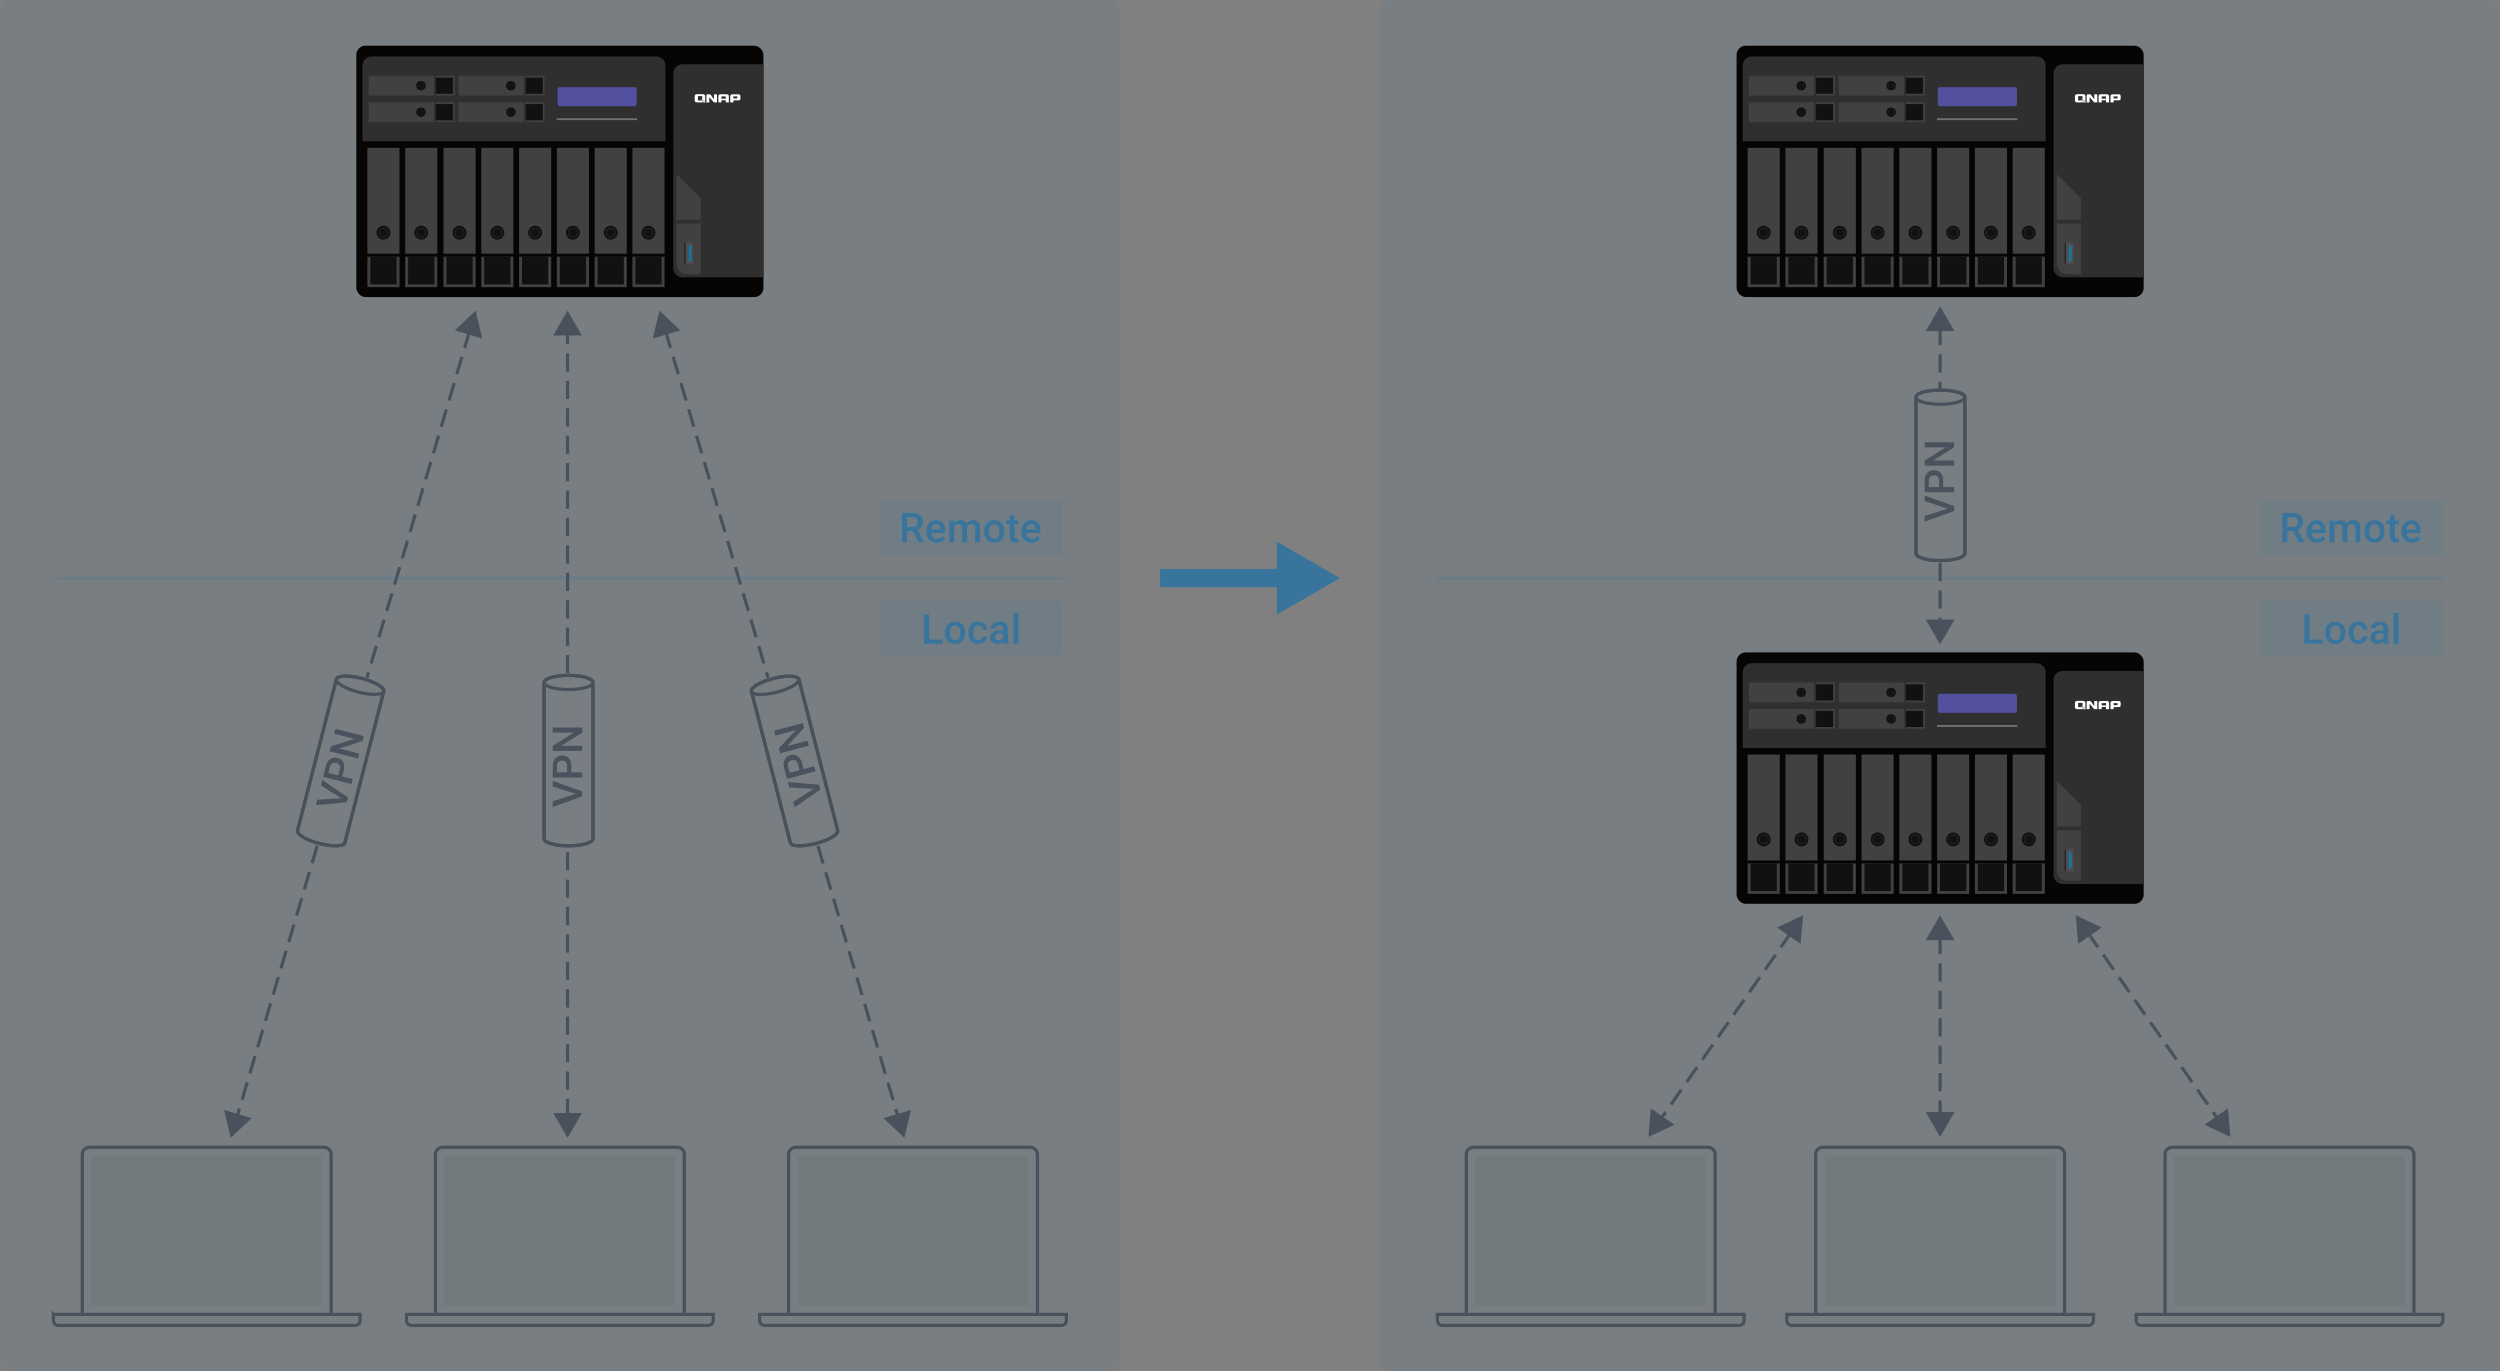 <?xml version="1.0" encoding="UTF-8"?>
<svg id="uuid-52c577e5-375f-437f-afcd-64e317abd941" data-name="圖層 1" xmlns="http://www.w3.org/2000/svg" viewBox="0 0 1094 600">
  <rect x="0" y="0" width="1094" height="600" fill="#808080" stroke="none"/>
  <rect x="549" y="55" width="600" height="490" rx="4" ry="4" transform="translate(1149 -549) rotate(90)" style="fill: #39749d; opacity: .1; stroke-width: 0px;"/>
  <g>
    <rect x="989" y="263" width="80" height="24" style="fill: #39749d; opacity: .1; stroke-width: 0px;"/>
    <g>
      <path d="M1010.62,279.89h5.81v1.78h-8.03v-12.8h2.22v11.02Z" style="fill: #39749d; stroke-width: 0px;"/>
      <path d="M1017.52,276.82c0-.93.18-1.77.55-2.52.37-.75.89-1.32,1.56-1.72.67-.4,1.44-.6,2.3-.6,1.28,0,2.32.41,3.12,1.24s1.23,1.92,1.3,3.29v.5c0,.94-.17,1.78-.53,2.51s-.88,1.31-1.55,1.71-1.45.61-2.32.61c-1.34,0-2.42-.45-3.22-1.34s-1.21-2.08-1.21-3.57v-.11ZM1019.66,277c0,.98.2,1.74.61,2.3.4.55.97.83,1.69.83s1.28-.28,1.68-.84.6-1.39.6-2.47c0-.96-.21-1.72-.62-2.29s-.97-.84-1.68-.84-1.25.28-1.66.83c-.41.55-.62,1.38-.62,2.48Z" style="fill: #39749d; stroke-width: 0px;"/>
      <path d="M1032.08,280.13c.53,0,.98-.16,1.33-.47s.54-.69.56-1.15h2.01c-.02.59-.21,1.14-.55,1.66-.35.51-.81.92-1.41,1.22s-1.23.45-1.92.45c-1.33,0-2.38-.43-3.16-1.29s-1.17-2.05-1.17-3.57v-.22c0-1.45.39-2.61,1.16-3.48.77-.87,1.83-1.3,3.16-1.3,1.13,0,2.05.33,2.76.99.71.66,1.09,1.53,1.12,2.6h-2.01c-.02-.54-.21-.99-.56-1.34s-.79-.53-1.33-.53c-.69,0-1.22.25-1.6.75-.38.5-.57,1.26-.57,2.28v.34c0,1.03.19,1.8.56,2.31s.91.76,1.61.76Z" style="fill: #39749d; stroke-width: 0px;"/>
      <path d="M1043.28,281.66c-.09-.18-.18-.48-.25-.89-.68.71-1.51,1.06-2.5,1.06s-1.73-.27-2.34-.82-.91-1.22-.91-2.02c0-1.01.38-1.79,1.13-2.33s1.83-.81,3.23-.81h1.31v-.62c0-.49-.14-.89-.41-1.18s-.69-.44-1.26-.44c-.49,0-.88.12-1.2.36-.31.24-.47.55-.47.93h-2.14c0-.52.17-1.01.52-1.46s.82-.81,1.41-1.07,1.26-.39,1.99-.39c1.11,0,2,.28,2.66.84s1,1.35,1.02,2.36v4.29c0,.86.12,1.54.36,2.05v.15h-2.18ZM1040.93,280.12c.42,0,.82-.1,1.19-.31s.65-.48.84-.83v-1.79h-1.15c-.79,0-1.39.14-1.78.41s-.6.67-.6,1.17c0,.41.14.74.41.98s.64.36,1.09.36Z" style="fill: #39749d; stroke-width: 0px;"/>
      <path d="M1049.6,281.66h-2.14v-13.5h2.14v13.5Z" style="fill: #39749d; stroke-width: 0px;"/>
    </g>
  </g>
  <g>
    <rect x="989" y="219" width="80" height="24" style="fill: #39749d; opacity: .1; stroke-width: 0px;"/>
    <g>
      <path d="M1003.41,232.39h-2.48v4.92h-2.22v-12.8h4.5c1.48,0,2.62.33,3.42.99.8.66,1.2,1.62,1.2,2.88,0,.86-.21,1.57-.62,2.15-.41.58-.99,1.02-1.73,1.33l2.87,5.33v.11h-2.38l-2.57-4.92ZM1000.93,230.6h2.29c.75,0,1.34-.19,1.76-.57.42-.38.63-.9.63-1.55s-.2-1.22-.58-1.59-.97-.57-1.74-.58h-2.35v4.29Z" style="fill: #39749d; stroke-width: 0px;"/>
      <path d="M1013.92,237.49c-1.35,0-2.45-.43-3.29-1.28-.84-.85-1.26-1.99-1.26-3.41v-.26c0-.95.18-1.8.55-2.54.37-.75.88-1.33,1.54-1.75s1.4-.62,2.21-.62c1.29,0,2.29.41,3,1.24s1.06,2,1.06,3.51v.86h-6.21c.06.79.33,1.41.79,1.86s1.04.69,1.74.69c.98,0,1.78-.4,2.39-1.19l1.15,1.1c-.38.57-.89,1.01-1.53,1.32-.64.31-1.35.47-2.14.47ZM1013.67,229.34c-.59,0-1.06.21-1.42.62s-.59.98-.69,1.71h4.07v-.16c-.05-.71-.24-1.25-.57-1.62s-.8-.55-1.39-.55Z" style="fill: #39749d; stroke-width: 0px;"/>
      <path d="M1021.4,227.8l.06.99c.67-.78,1.58-1.17,2.74-1.17,1.27,0,2.14.49,2.61,1.46.69-.97,1.66-1.46,2.92-1.46,1.05,0,1.83.29,2.34.87s.78,1.44.79,2.57v6.25h-2.14v-6.19c0-.6-.13-1.05-.4-1.33s-.7-.42-1.31-.42c-.49,0-.88.13-1.19.39s-.52.6-.65,1.02v6.52s-2.13,0-2.13,0v-6.26c-.03-1.12-.6-1.68-1.71-1.68-.86,0-1.46.35-1.82,1.05v6.89h-2.14v-9.51h2.01Z" style="fill: #39749d; stroke-width: 0px;"/>
      <path d="M1034.65,232.47c0-.93.18-1.77.55-2.52.37-.75.89-1.32,1.56-1.72.67-.4,1.44-.6,2.3-.6,1.28,0,2.32.41,3.12,1.24s1.23,1.92,1.3,3.29v.5c0,.94-.17,1.78-.53,2.51s-.88,1.31-1.55,1.71-1.45.61-2.32.61c-1.34,0-2.42-.45-3.22-1.34s-1.21-2.08-1.21-3.57v-.11ZM1036.79,232.65c0,.98.2,1.74.61,2.3.4.55.97.83,1.69.83s1.28-.28,1.68-.84.6-1.39.6-2.47c0-.96-.21-1.72-.62-2.29s-.97-.84-1.68-.84-1.25.28-1.66.83c-.41.55-.62,1.38-.62,2.48Z" style="fill: #39749d; stroke-width: 0px;"/>
      <path d="M1047.98,225.49v2.31h1.68v1.58h-1.68v5.31c0,.36.07.63.21.79s.4.24.77.24c.25,0,.5-.03.75-.09v1.65c-.49.13-.96.2-1.41.2-1.64,0-2.46-.91-2.46-2.72v-5.39h-1.56v-1.58h1.56v-2.31h2.14Z" style="fill: #39749d; stroke-width: 0px;"/>
      <path d="M1055.47,237.49c-1.35,0-2.45-.43-3.29-1.28-.84-.85-1.26-1.99-1.26-3.41v-.26c0-.95.18-1.8.55-2.54.37-.75.88-1.33,1.54-1.75s1.4-.62,2.21-.62c1.29,0,2.29.41,3,1.24s1.06,2,1.06,3.51v.86h-6.21c.06.79.33,1.41.79,1.86s1.04.69,1.74.69c.98,0,1.78-.4,2.39-1.19l1.15,1.1c-.38.57-.89,1.01-1.53,1.32-.64.31-1.35.47-2.14.47ZM1055.22,229.34c-.59,0-1.06.21-1.42.62s-.59.98-.69,1.71h4.07v-.16c-.05-.71-.24-1.25-.57-1.62s-.8-.55-1.39-.55Z" style="fill: #39749d; stroke-width: 0px;"/>
    </g>
  </g>
  <line x1="629" y1="253" x2="1069" y2="253" style="fill: none; opacity: .2; stroke: #39749d; stroke-miterlimit: 10; stroke-width: 1.4px;"/>
  <g>
    <rect x="759.93" y="20" width="178.15" height="110" rx="4.01" ry="4.01" style="fill: #070404; stroke-width: 0px;"/>
    <path d="M902.66,28.12h35.41v93.22h-35.41c-2.23,0-4.03-1.81-4.03-4.03V32.15c0-2.23,1.81-4.03,4.03-4.03Z" style="fill: #2f2f30; stroke-width: 0px;"/>
    <path d="M900.04,76.19v39.16c0,2.56,2.07,4.63,4.63,4.63h5.95v-33.22l-10.58-10.58h0Z" style="fill: #414141; stroke-width: 0px;"/>
    <rect x="899.88" y="96.21" width="10.69" height="1.6" style="fill: #2f2f30; stroke-width: 0px;"/>
    <path d="M766.61,24.72h124.58c2.21,0,4.01,1.79,4.01,4.01v33.08h-132.59V28.73c0-2.21,1.79-4.01,4.01-4.01Z" style="fill: #2f2f30; stroke-width: 0px;"/>
    <g>
      <g>
        <path d="M922.94,44.81h-1.35v-.94h-1.89v.94h-1.35v-2.77c0-.24.09-.42.26-.57.18-.14.42-.21.75-.21h2.57c.32,0,.57.07.75.21.18.14.26.33.26.57v2.77h0ZM921.59,43.21v-1.03h-1.89v1.03h1.89Z" style="fill: #fff; stroke-width: 0px;"/>
        <path d="M927.79,41.45c-.14-.11-.34-.17-.63-.18h0-2.58c-.32,0-.57.07-.75.21s-.26.32-.27.55h0v2.79h1.36v-.92h2.19c.59,0,.89-.24.89-.71v-1.13c0-.28-.07-.47-.22-.59h0ZM926.63,43.1h-1.72v-.92h1.72v.92Z" style="fill: #fff; stroke-width: 0px;"/>
        <path d="M916.65,41.27h-.2v2.06s-.03.04-.07.03c0,0-.03,0-.05-.02-.23-.35-1.11-1.56-1.39-1.94h0s0-.01-.01-.02c0,0,0,0,0,0-.07-.06-.17-.1-.29-.1h-1.09c-.14,0-.24.04-.32.12-.07.08-.11.18-.11.31h0v3.12h1.28s0-1.65-.01-2.13c0-.03.03-.07.13-.07,0,0,.03,0,.05.03h0c.25.39,1.86,2.16,1.86,2.16h1.33v-3.54h-1.09Z" style="fill: #fff; stroke-width: 0px;"/>
      </g>
      <path d="M910.88,43.99s-.04-.03-.06-.04h-1.42v-1.87h1.89v1.58c.57.18.95.4,1.22.62.04-.11.07-.25.07-.4v-1.73c0-.59-.35-.9-1.04-.94h-2.39c-.78,0-1.17.32-1.17.94v1.73c0,.62.39.94,1.17.94h2.27c.12,0,.23-.01.34-.03-.19-.27-.54-.57-.87-.81h0Z" style="fill: #fff; stroke-width: 0px;"/>
      <path d="M910.44,43.55c.42.27,1.2.8,1.45,1.29h.96c-.17-.3-.72-1-2.41-1.29Z" style="fill: #fff; stroke-width: 0px;"/>
    </g>
    <rect x="847.6" y="51.76" width="35.21" height=".8" style="fill: #727172; stroke-width: 0px;"/>
    <rect x="847.98" y="38.12" width="34.66" height="8.34" rx="1" ry="1" style="fill: #5350a0; stroke-width: 0px;"/>
    <g>
      <rect x="798.07" y="64.69" width="14.05" height="46.34" style="fill: #414141; stroke-width: 0px;"/>
      <rect x="798.07" y="112.33" width="14.05" height="13.33" style="fill: #414141; stroke-width: 0px;"/>
      <circle cx="805.1" cy="101.82" r="1.92" style="fill: #111; stroke-width: 0px;"/>
      <circle cx="805.1" cy="101.82" r="2.56" style="fill: none; stroke: #111; stroke-miterlimit: 10;"/>
      <rect x="799.35" y="112.33" width="11.5" height="12.12" style="fill: #111; stroke-width: 0px;"/>
    </g>
    <g>
      <rect x="814.61" y="64.69" width="14.05" height="46.34" style="fill: #414141; stroke-width: 0px;"/>
      <rect x="814.61" y="112.33" width="14.05" height="13.33" style="fill: #414141; stroke-width: 0px;"/>
      <circle cx="821.64" cy="101.82" r="1.92" style="fill: #111; stroke-width: 0px;"/>
      <circle cx="821.64" cy="101.82" r="2.56" style="fill: none; stroke: #111; stroke-miterlimit: 10;"/>
      <rect x="815.89" y="112.33" width="11.5" height="12.12" style="fill: #111; stroke-width: 0px;"/>
    </g>
    <g>
      <rect x="764.77" y="64.69" width="14.05" height="46.34" style="fill: #414141; stroke-width: 0px;"/>
      <rect x="764.77" y="112.33" width="14.05" height="13.33" style="fill: #414141; stroke-width: 0px;"/>
      <circle cx="771.79" cy="101.82" r="1.92" style="fill: #111; stroke-width: 0px;"/>
      <circle cx="771.79" cy="101.82" r="2.56" style="fill: none; stroke: #111; stroke-miterlimit: 10;"/>
      <rect x="766.05" y="112.33" width="11.5" height="12.12" style="fill: #111; stroke-width: 0px;"/>
    </g>
    <g>
      <rect x="781.31" y="64.69" width="14.05" height="46.34" style="fill: #414141; stroke-width: 0px;"/>
      <rect x="781.31" y="112.33" width="14.05" height="13.33" style="fill: #414141; stroke-width: 0px;"/>
      <circle cx="788.33" cy="101.82" r="1.92" style="fill: #111; stroke-width: 0px;"/>
      <circle cx="788.33" cy="101.82" r="2.56" style="fill: none; stroke: #111; stroke-miterlimit: 10;"/>
      <rect x="782.58" y="112.33" width="11.5" height="12.12" style="fill: #111; stroke-width: 0px;"/>
    </g>
    <g>
      <rect x="831.15" y="64.69" width="14.05" height="46.34" style="fill: #414141; stroke-width: 0px;"/>
      <rect x="831.15" y="112.33" width="14.05" height="13.33" style="fill: #414141; stroke-width: 0px;"/>
      <circle cx="838.17" cy="101.82" r="1.92" style="fill: #111; stroke-width: 0px;"/>
      <circle cx="838.17" cy="101.82" r="2.56" style="fill: none; stroke: #111; stroke-miterlimit: 10;"/>
      <rect x="832.43" y="112.33" width="11.5" height="12.12" style="fill: #111; stroke-width: 0px;"/>
    </g>
    <g>
      <rect x="847.68" y="64.69" width="14.05" height="46.34" style="fill: #414141; stroke-width: 0px;"/>
      <rect x="847.68" y="112.33" width="14.05" height="13.33" style="fill: #414141; stroke-width: 0px;"/>
      <circle cx="854.71" cy="101.82" r="1.92" style="fill: #111; stroke-width: 0px;"/>
      <circle cx="854.71" cy="101.82" r="2.56" style="fill: none; stroke: #111; stroke-miterlimit: 10;"/>
      <rect x="848.96" y="112.33" width="11.5" height="12.12" style="fill: #111; stroke-width: 0px;"/>
    </g>
    <g>
      <rect x="864.22" y="64.69" width="14.05" height="46.34" style="fill: #414141; stroke-width: 0px;"/>
      <rect x="864.22" y="112.33" width="14.05" height="13.33" style="fill: #414141; stroke-width: 0px;"/>
      <circle cx="871.24" cy="101.82" r="1.92" style="fill: #111; stroke-width: 0px;"/>
      <circle cx="871.24" cy="101.82" r="2.56" style="fill: none; stroke: #111; stroke-miterlimit: 10;"/>
      <rect x="865.5" y="112.33" width="11.5" height="12.12" style="fill: #111; stroke-width: 0px;"/>
    </g>
    <g>
      <rect x="880.75" y="64.69" width="14.05" height="46.34" style="fill: #414141; stroke-width: 0px;"/>
      <rect x="880.75" y="112.33" width="14.05" height="13.33" style="fill: #414141; stroke-width: 0px;"/>
      <circle cx="887.78" cy="101.82" r="1.92" style="fill: #111; stroke-width: 0px;"/>
      <circle cx="887.78" cy="101.82" r="2.56" style="fill: none; stroke: #111; stroke-miterlimit: 10;"/>
      <rect x="882.03" y="112.33" width="11.5" height="12.12" style="fill: #111; stroke-width: 0px;"/>
    </g>
    <g>
      <rect x="804.65" y="33.16" width="28.59" height="8.67" style="fill: #414141; stroke-width: 0px;"/>
      <rect x="834.05" y="33.16" width="8.23" height="8.67" style="fill: #414141; stroke-width: 0px;"/>
      <circle cx="827.56" cy="37.5" r="1.18" style="fill: #111; stroke-width: 0px;"/>
      <circle cx="827.56" cy="37.5" r="1.58" style="fill: none; stroke: #111; stroke-miterlimit: 10;"/>
      <rect x="834.05" y="33.95" width="7.48" height="7.09" style="fill: #111; stroke-width: 0px;"/>
    </g>
    <g>
      <rect x="804.66" y="44.76" width="28.59" height="8.67" style="fill: #414141; stroke-width: 0px;"/>
      <rect x="834.05" y="44.76" width="8.23" height="8.67" style="fill: #414141; stroke-width: 0px;"/>
      <circle cx="827.56" cy="49.09" r="1.18" style="fill: #111; stroke-width: 0px;"/>
      <circle cx="827.56" cy="49.09" r="1.58" style="fill: none; stroke: #111; stroke-miterlimit: 10;"/>
      <rect x="834.05" y="45.55" width="7.48" height="7.09" style="fill: #111; stroke-width: 0px;"/>
    </g>
    <g>
      <rect x="765.32" y="33.16" width="28.59" height="8.67" style="fill: #414141; stroke-width: 0px;"/>
      <rect x="794.71" y="33.16" width="8.23" height="8.67" style="fill: #414141; stroke-width: 0px;"/>
      <circle cx="788.22" cy="37.5" r="1.18" style="fill: #111; stroke-width: 0px;"/>
      <circle cx="788.22" cy="37.5" r="1.58" style="fill: none; stroke: #111; stroke-miterlimit: 10;"/>
      <rect x="794.71" y="33.95" width="7.48" height="7.09" style="fill: #111; stroke-width: 0px;"/>
    </g>
    <g>
      <rect x="765.32" y="44.76" width="28.59" height="8.67" style="fill: #414141; stroke-width: 0px;"/>
      <rect x="794.71" y="44.76" width="8.23" height="8.67" style="fill: #414141; stroke-width: 0px;"/>
      <circle cx="788.22" cy="49.09" r="1.18" style="fill: #111; stroke-width: 0px;"/>
      <circle cx="788.22" cy="49.09" r="1.58" style="fill: none; stroke: #111; stroke-miterlimit: 10;"/>
      <rect x="794.71" y="45.55" width="7.48" height="7.09" style="fill: #111; stroke-width: 0px;"/>
    </g>
    <g>
      <rect x="903.44" y="106.21" width="3.93" height="9.47" style="fill: #4c4e50; stroke-width: 0px;"/>
      <rect x="903.44" y="106.21" width=".61" height="9.47" style="fill: #1f2123; stroke-width: 0px;"/>
      <rect x="905.4" y="107.55" width="1.09" height="6.79" style="fill: #0f7aaa; stroke-width: 0px;"/>
    </g>
  </g>
  <g>
    <line x1="563.41" y1="253" x2="507.63" y2="253" style="fill: none; stroke: #39749d; stroke-width: 8px;"/>
    <polygon points="558.74 237.04 586.37 253 558.74 268.95 558.74 237.04" style="fill: #39749d; stroke-width: 0px;"/>
  </g>
  <rect x="-55" y="55" width="600" height="490" rx="4" ry="4" transform="translate(545 55) rotate(90)" style="fill: #39749d; opacity: .1; stroke-width: 0px;"/>
  <g>
    <rect x="155.93" y="20" width="178.15" height="110" rx="4.01" ry="4.01" style="fill: #070404; stroke-width: 0px;"/>
    <path d="M298.66,28.12h35.41v93.22h-35.41c-2.23,0-4.03-1.81-4.03-4.03V32.15c0-2.23,1.81-4.03,4.03-4.03Z" style="fill: #2f2f30; stroke-width: 0px;"/>
    <path d="M296.04,76.19v39.16c0,2.56,2.07,4.63,4.63,4.63h5.95v-33.22l-10.58-10.58h0Z" style="fill: #414141; stroke-width: 0px;"/>
    <rect x="295.88" y="96.21" width="10.69" height="1.6" style="fill: #2f2f30; stroke-width: 0px;"/>
    <path d="M162.61,24.72h124.58c2.21,0,4.01,1.79,4.01,4.01v33.08h-132.59V28.73c0-2.21,1.79-4.01,4.01-4.01Z" style="fill: #2f2f30; stroke-width: 0px;"/>
    <g>
      <g>
        <path d="M318.94,44.81h-1.35v-.94h-1.89v.94h-1.35v-2.77c0-.24.09-.42.26-.57.18-.14.42-.21.75-.21h2.57c.32,0,.57.07.75.21.18.14.26.33.26.57v2.77h0ZM317.59,43.21v-1.03h-1.89v1.03h1.89Z" style="fill: #fff; stroke-width: 0px;"/>
        <path d="M323.79,41.45c-.14-.11-.34-.17-.63-.18h0-2.58c-.32,0-.57.07-.75.21s-.26.32-.27.55h0v2.79h1.36v-.92h2.19c.59,0,.89-.24.89-.71v-1.13c0-.28-.07-.47-.22-.59h0ZM322.63,43.1h-1.72v-.92h1.72v.92Z" style="fill: #fff; stroke-width: 0px;"/>
        <path d="M312.65,41.27h-.2v2.06s-.03.04-.07.03c0,0-.03,0-.05-.02-.23-.35-1.11-1.56-1.39-1.94h0s0-.01-.01-.02c0,0,0,0,0,0-.07-.06-.17-.1-.29-.1h-1.09c-.14,0-.24.04-.32.12-.07.08-.11.18-.11.31h0v3.12h1.28s0-1.65-.01-2.13c0-.03.03-.07.13-.07,0,0,.03,0,.05.03h0c.25.39,1.86,2.16,1.86,2.16h1.33v-3.54h-1.09Z" style="fill: #fff; stroke-width: 0px;"/>
      </g>
      <path d="M306.88,43.99s-.04-.03-.06-.04h-1.42v-1.87h1.89v1.58c.57.18.95.4,1.22.62.04-.11.07-.25.07-.4v-1.73c0-.59-.35-.9-1.04-.94h-2.39c-.78,0-1.17.32-1.17.94v1.73c0,.62.39.94,1.17.94h2.27c.12,0,.23-.01.34-.03-.19-.27-.54-.57-.87-.81h0Z" style="fill: #fff; stroke-width: 0px;"/>
      <path d="M306.44,43.55c.42.27,1.2.8,1.45,1.29h.96c-.17-.3-.72-1-2.41-1.29Z" style="fill: #fff; stroke-width: 0px;"/>
    </g>
    <rect x="243.6" y="51.76" width="35.21" height=".8" style="fill: #727172; stroke-width: 0px;"/>
    <rect x="243.98" y="38.12" width="34.66" height="8.34" rx="1" ry="1" style="fill: #5350a0; stroke-width: 0px;"/>
    <g>
      <rect x="194.07" y="64.69" width="14.05" height="46.34" style="fill: #414141; stroke-width: 0px;"/>
      <rect x="194.07" y="112.33" width="14.05" height="13.33" style="fill: #414141; stroke-width: 0px;"/>
      <circle cx="201.1" cy="101.82" r="1.92" style="fill: #111; stroke-width: 0px;"/>
      <circle cx="201.1" cy="101.82" r="2.56" style="fill: none; stroke: #111; stroke-miterlimit: 10;"/>
      <rect x="195.35" y="112.33" width="11.5" height="12.12" style="fill: #111; stroke-width: 0px;"/>
    </g>
    <g>
      <rect x="210.61" y="64.69" width="14.05" height="46.34" style="fill: #414141; stroke-width: 0px;"/>
      <rect x="210.61" y="112.33" width="14.05" height="13.33" style="fill: #414141; stroke-width: 0px;"/>
      <circle cx="217.64" cy="101.82" r="1.92" style="fill: #111; stroke-width: 0px;"/>
      <circle cx="217.64" cy="101.82" r="2.56" style="fill: none; stroke: #111; stroke-miterlimit: 10;"/>
      <rect x="211.89" y="112.33" width="11.5" height="12.12" style="fill: #111; stroke-width: 0px;"/>
    </g>
    <g>
      <rect x="160.77" y="64.69" width="14.05" height="46.34" style="fill: #414141; stroke-width: 0px;"/>
      <rect x="160.77" y="112.33" width="14.05" height="13.33" style="fill: #414141; stroke-width: 0px;"/>
      <circle cx="167.79" cy="101.82" r="1.92" style="fill: #111; stroke-width: 0px;"/>
      <circle cx="167.79" cy="101.82" r="2.56" style="fill: none; stroke: #111; stroke-miterlimit: 10;"/>
      <rect x="162.05" y="112.33" width="11.5" height="12.12" style="fill: #111; stroke-width: 0px;"/>
    </g>
    <g>
      <rect x="177.31" y="64.69" width="14.05" height="46.34" style="fill: #414141; stroke-width: 0px;"/>
      <rect x="177.31" y="112.33" width="14.05" height="13.33" style="fill: #414141; stroke-width: 0px;"/>
      <circle cx="184.33" cy="101.82" r="1.92" style="fill: #111; stroke-width: 0px;"/>
      <circle cx="184.33" cy="101.82" r="2.56" style="fill: none; stroke: #111; stroke-miterlimit: 10;"/>
      <rect x="178.58" y="112.33" width="11.5" height="12.12" style="fill: #111; stroke-width: 0px;"/>
    </g>
    <g>
      <rect x="227.15" y="64.69" width="14.05" height="46.34" style="fill: #414141; stroke-width: 0px;"/>
      <rect x="227.15" y="112.33" width="14.05" height="13.33" style="fill: #414141; stroke-width: 0px;"/>
      <circle cx="234.17" cy="101.82" r="1.92" style="fill: #111; stroke-width: 0px;"/>
      <circle cx="234.17" cy="101.82" r="2.56" style="fill: none; stroke: #111; stroke-miterlimit: 10;"/>
      <rect x="228.43" y="112.33" width="11.5" height="12.12" style="fill: #111; stroke-width: 0px;"/>
    </g>
    <g>
      <rect x="243.68" y="64.69" width="14.05" height="46.34" style="fill: #414141; stroke-width: 0px;"/>
      <rect x="243.68" y="112.33" width="14.05" height="13.33" style="fill: #414141; stroke-width: 0px;"/>
      <circle cx="250.71" cy="101.82" r="1.92" style="fill: #111; stroke-width: 0px;"/>
      <circle cx="250.71" cy="101.82" r="2.56" style="fill: none; stroke: #111; stroke-miterlimit: 10;"/>
      <rect x="244.96" y="112.33" width="11.5" height="12.12" style="fill: #111; stroke-width: 0px;"/>
    </g>
    <g>
      <rect x="260.22" y="64.69" width="14.05" height="46.34" style="fill: #414141; stroke-width: 0px;"/>
      <rect x="260.22" y="112.33" width="14.05" height="13.33" style="fill: #414141; stroke-width: 0px;"/>
      <circle cx="267.24" cy="101.82" r="1.92" style="fill: #111; stroke-width: 0px;"/>
      <circle cx="267.24" cy="101.82" r="2.56" style="fill: none; stroke: #111; stroke-miterlimit: 10;"/>
      <rect x="261.5" y="112.33" width="11.5" height="12.12" style="fill: #111; stroke-width: 0px;"/>
    </g>
    <g>
      <rect x="276.75" y="64.69" width="14.05" height="46.34" style="fill: #414141; stroke-width: 0px;"/>
      <rect x="276.75" y="112.33" width="14.05" height="13.33" style="fill: #414141; stroke-width: 0px;"/>
      <circle cx="283.78" cy="101.82" r="1.92" style="fill: #111; stroke-width: 0px;"/>
      <circle cx="283.78" cy="101.82" r="2.56" style="fill: none; stroke: #111; stroke-miterlimit: 10;"/>
      <rect x="278.03" y="112.33" width="11.5" height="12.12" style="fill: #111; stroke-width: 0px;"/>
    </g>
    <g>
      <rect x="200.65" y="33.16" width="28.59" height="8.67" style="fill: #414141; stroke-width: 0px;"/>
      <rect x="230.05" y="33.16" width="8.23" height="8.67" style="fill: #414141; stroke-width: 0px;"/>
      <circle cx="223.56" cy="37.5" r="1.18" style="fill: #111; stroke-width: 0px;"/>
      <circle cx="223.56" cy="37.5" r="1.58" style="fill: none; stroke: #111; stroke-miterlimit: 10;"/>
      <rect x="230.05" y="33.95" width="7.48" height="7.09" style="fill: #111; stroke-width: 0px;"/>
    </g>
    <g>
      <rect x="200.66" y="44.76" width="28.59" height="8.67" style="fill: #414141; stroke-width: 0px;"/>
      <rect x="230.05" y="44.76" width="8.23" height="8.67" style="fill: #414141; stroke-width: 0px;"/>
      <circle cx="223.56" cy="49.09" r="1.18" style="fill: #111; stroke-width: 0px;"/>
      <circle cx="223.56" cy="49.09" r="1.58" style="fill: none; stroke: #111; stroke-miterlimit: 10;"/>
      <rect x="230.05" y="45.55" width="7.48" height="7.09" style="fill: #111; stroke-width: 0px;"/>
    </g>
    <g>
      <rect x="161.32" y="33.16" width="28.59" height="8.67" style="fill: #414141; stroke-width: 0px;"/>
      <rect x="190.71" y="33.16" width="8.23" height="8.67" style="fill: #414141; stroke-width: 0px;"/>
      <circle cx="184.22" cy="37.5" r="1.18" style="fill: #111; stroke-width: 0px;"/>
      <circle cx="184.22" cy="37.5" r="1.58" style="fill: none; stroke: #111; stroke-miterlimit: 10;"/>
      <rect x="190.71" y="33.95" width="7.48" height="7.09" style="fill: #111; stroke-width: 0px;"/>
    </g>
    <g>
      <rect x="161.32" y="44.76" width="28.59" height="8.67" style="fill: #414141; stroke-width: 0px;"/>
      <rect x="190.71" y="44.76" width="8.23" height="8.67" style="fill: #414141; stroke-width: 0px;"/>
      <circle cx="184.22" cy="49.09" r="1.18" style="fill: #111; stroke-width: 0px;"/>
      <circle cx="184.22" cy="49.09" r="1.58" style="fill: none; stroke: #111; stroke-miterlimit: 10;"/>
      <rect x="190.71" y="45.55" width="7.48" height="7.09" style="fill: #111; stroke-width: 0px;"/>
    </g>
    <g>
      <rect x="299.44" y="106.21" width="3.93" height="9.47" style="fill: #4c4e50; stroke-width: 0px;"/>
      <rect x="299.44" y="106.21" width=".61" height="9.47" style="fill: #1f2123; stroke-width: 0px;"/>
      <rect x="301.4" y="107.55" width="1.09" height="6.79" style="fill: #0f7aaa; stroke-width: 0px;"/>
    </g>
  </g>
  <path d="M345.08,574.54v-69.37c0-1.73,1.4-3.12,3.12-3.12h102.67c1.73,0,3.12,1.4,3.12,3.12v69.37" style="fill: none; stroke: #49515c; stroke-width: 1.4px;"/>
  <rect x="348.85" y="505.91" width="101.11" height="65.6" style="fill: #49515c; opacity: .1; stroke-width: 0px;"/>
  <path d="M332.43,575.18h134.22v2.66c0,1.19-.97,2.16-2.16,2.16h-129.9c-1.19,0-2.16-.97-2.16-2.16v-2.66h0Z" style="fill: none; stroke: #49515c; stroke-width: 1.4px;"/>
  <path d="M190.54,574.54v-69.37c0-1.73,1.4-3.12,3.12-3.12h102.67c1.73,0,3.12,1.4,3.12,3.12v69.37" style="fill: none; stroke: #49515c; stroke-width: 1.4px;"/>
  <rect x="194.31" y="505.91" width="101.11" height="65.6" style="fill: #49515c; opacity: .1; stroke-width: 0px;"/>
  <path d="M177.89,575.18h134.22v2.66c0,1.19-.97,2.16-2.16,2.16h-129.9c-1.19,0-2.16-.97-2.16-2.16v-2.66h0Z" style="fill: none; stroke: #49515c; stroke-width: 1.4px;"/>
  <path d="M36.01,574.54v-69.37c0-1.73,1.4-3.12,3.12-3.12h102.67c1.73,0,3.12,1.4,3.12,3.12v69.37" style="fill: none; stroke: #49515c; stroke-width: 1.4px;"/>
  <rect x="39.78" y="505.91" width="101.11" height="65.6" style="fill: #49515c; opacity: .1; stroke-width: 0px;"/>
  <path d="M23.36,575.18h134.22v2.66c0,1.19-.97,2.16-2.16,2.16H25.52c-1.19,0-2.16-.97-2.16-2.16v-2.66h0Z" style="fill: none; stroke: #49515c; stroke-width: 1.4px;"/>
  <g>
    <line x1="248.36" y1="294.64" x2="248.36" y2="144.97" style="fill: none; stroke: #49515c; stroke-dasharray: 0 0 8 4; stroke-miterlimit: 10; stroke-width: 1.4px;"/>
    <polygon points="254.64 146.81 248.36 135.93 242.07 146.81 254.64 146.81" style="fill: #49515c; stroke-width: 0px;"/>
  </g>
  <g>
    <line x1="248.36" y1="488.88" x2="248.36" y2="371.13" style="fill: none; stroke: #49515c; stroke-dasharray: 0 0 8 4; stroke-miterlimit: 10; stroke-width: 1.4px;"/>
    <polygon points="254.64 487.05 248.36 497.93 242.07 487.05 254.64 487.05" style="fill: #49515c; stroke-width: 0px;"/>
  </g>
  <g>
    <line x1="357.92" y1="370.19" x2="393.15" y2="489.26" style="fill: none; stroke: #49515c; stroke-dasharray: 0 0 8 4; stroke-miterlimit: 10; stroke-width: 1.4px;"/>
    <polygon points="386.61 489.28 395.72 497.93 398.65 485.71 386.61 489.28" style="fill: #49515c; stroke-width: 0px;"/>
  </g>
  <g>
    <line x1="291.16" y1="144.6" x2="336.12" y2="296.55" style="fill: none; stroke: #49515c; stroke-dasharray: 0 0 8 4; stroke-miterlimit: 10; stroke-width: 1.4px;"/>
    <polygon points="285.65 148.14 288.59 135.93 297.7 144.58 285.65 148.14" style="fill: #49515c; stroke-width: 0px;"/>
  </g>
  <g>
    <line x1="138.84" y1="370.04" x2="103.56" y2="489.26" style="fill: none; stroke: #49515c; stroke-dasharray: 0 0 8 4; stroke-miterlimit: 10; stroke-width: 1.4px;"/>
    <polygon points="98.06 485.71 100.99 497.93 110.1 489.28 98.06 485.71" style="fill: #49515c; stroke-width: 0px;"/>
  </g>
  <g>
    <line x1="205.55" y1="144.6" x2="160.59" y2="296.55" style="fill: none; stroke: #49515c; stroke-dasharray: 0 0 8 4; stroke-miterlimit: 10; stroke-width: 1.4px;"/>
    <polygon points="199.01 144.58 208.12 135.93 211.06 148.14 199.01 144.58" style="fill: #49515c; stroke-width: 0px;"/>
  </g>
  <g>
    <rect x="385" y="263" width="80" height="24" style="fill: #39749d; opacity: .1; stroke-width: 0px;"/>
    <g>
      <path d="M406.62,279.89h5.81v1.78h-8.03v-12.8h2.22v11.02Z" style="fill: #39749d; stroke-width: 0px;"/>
      <path d="M413.53,276.82c0-.93.18-1.77.55-2.52.37-.75.89-1.32,1.56-1.72.67-.4,1.44-.6,2.3-.6,1.28,0,2.32.41,3.12,1.24s1.23,1.92,1.3,3.29v.5c0,.94-.17,1.78-.53,2.51s-.88,1.31-1.55,1.71-1.45.61-2.32.61c-1.34,0-2.42-.45-3.22-1.34s-1.21-2.08-1.21-3.57v-.11ZM415.66,277c0,.98.2,1.74.61,2.3.4.55.97.83,1.69.83s1.28-.28,1.68-.84.6-1.39.6-2.47c0-.96-.21-1.72-.62-2.29s-.97-.84-1.68-.84-1.25.28-1.66.83c-.41.55-.62,1.38-.62,2.48Z" style="fill: #39749d; stroke-width: 0px;"/>
      <path d="M428.08,280.13c.53,0,.98-.16,1.33-.47s.54-.69.56-1.15h2.01c-.02.59-.21,1.14-.55,1.66-.35.51-.81.92-1.41,1.22s-1.23.45-1.92.45c-1.33,0-2.38-.43-3.16-1.29s-1.17-2.05-1.17-3.57v-.22c0-1.45.39-2.61,1.16-3.48.77-.87,1.83-1.3,3.16-1.3,1.13,0,2.05.33,2.76.99.71.66,1.09,1.53,1.12,2.6h-2.01c-.02-.54-.21-.99-.56-1.34s-.79-.53-1.33-.53c-.69,0-1.22.25-1.6.75-.38.5-.57,1.26-.57,2.28v.34c0,1.03.19,1.8.56,2.31s.91.76,1.61.76Z" style="fill: #39749d; stroke-width: 0px;"/>
      <path d="M439.28,281.66c-.09-.18-.18-.48-.25-.89-.68.71-1.51,1.06-2.5,1.06s-1.73-.27-2.34-.82-.91-1.22-.91-2.02c0-1.01.38-1.79,1.13-2.33s1.83-.81,3.23-.81h1.31v-.62c0-.49-.14-.89-.41-1.18s-.69-.44-1.26-.44c-.49,0-.88.12-1.2.36-.31.24-.47.55-.47.93h-2.14c0-.52.17-1.01.52-1.46s.82-.81,1.41-1.07,1.26-.39,1.99-.39c1.11,0,2,.28,2.66.84s1,1.35,1.02,2.36v4.29c0,.86.12,1.54.36,2.05v.15h-2.18ZM436.93,280.12c.42,0,.82-.1,1.19-.31s.65-.48.84-.83v-1.79h-1.15c-.79,0-1.39.14-1.78.41s-.6.67-.6,1.17c0,.41.14.74.41.98s.64.36,1.09.36Z" style="fill: #39749d; stroke-width: 0px;"/>
      <path d="M445.61,281.66h-2.14v-13.5h2.14v13.5Z" style="fill: #39749d; stroke-width: 0px;"/>
    </g>
  </g>
  <g>
    <rect x="385" y="219" width="80" height="24" style="fill: #39749d; opacity: .1; stroke-width: 0px;"/>
    <g>
      <path d="M399.41,232.39h-2.48v4.92h-2.22v-12.8h4.5c1.48,0,2.62.33,3.42.99.8.66,1.21,1.62,1.21,2.88,0,.86-.21,1.57-.62,2.15-.41.58-.99,1.02-1.73,1.33l2.88,5.33v.11h-2.38l-2.57-4.92ZM396.93,230.6h2.29c.75,0,1.34-.19,1.76-.57.42-.38.63-.9.63-1.55s-.19-1.22-.58-1.59-.97-.57-1.74-.58h-2.35v4.29Z" style="fill: #39749d; stroke-width: 0px;"/>
      <path d="M409.92,237.49c-1.35,0-2.45-.43-3.29-1.28-.84-.85-1.26-1.99-1.26-3.41v-.26c0-.95.18-1.8.55-2.54.37-.75.88-1.33,1.54-1.75s1.4-.62,2.21-.62c1.29,0,2.3.41,3,1.24s1.06,2,1.06,3.51v.86h-6.21c.06.79.33,1.41.79,1.86s1.04.69,1.74.69c.98,0,1.78-.4,2.39-1.19l1.15,1.1c-.38.57-.89,1.01-1.53,1.32-.64.31-1.35.47-2.14.47ZM409.67,229.34c-.59,0-1.06.21-1.42.62s-.59.98-.69,1.71h4.07v-.16c-.05-.71-.24-1.25-.57-1.62s-.8-.55-1.39-.55Z" style="fill: #39749d; stroke-width: 0px;"/>
      <path d="M417.4,227.8l.06.99c.67-.78,1.58-1.17,2.74-1.17,1.27,0,2.14.49,2.61,1.46.69-.97,1.66-1.46,2.92-1.46,1.05,0,1.83.29,2.34.87s.78,1.44.79,2.57v6.25h-2.14v-6.19c0-.6-.13-1.05-.39-1.33s-.7-.42-1.31-.42c-.49,0-.88.13-1.19.39s-.52.6-.65,1.02v6.52s-2.13,0-2.13,0v-6.26c-.03-1.12-.6-1.68-1.71-1.68-.86,0-1.46.35-1.82,1.05v6.89h-2.14v-9.51h2.01Z" style="fill: #39749d; stroke-width: 0px;"/>
      <path d="M430.65,232.47c0-.93.18-1.77.55-2.52.37-.75.89-1.32,1.56-1.72.67-.4,1.44-.6,2.3-.6,1.28,0,2.32.41,3.12,1.24s1.23,1.92,1.3,3.29v.5c0,.94-.17,1.78-.53,2.51s-.88,1.31-1.55,1.71-1.45.61-2.32.61c-1.34,0-2.42-.45-3.22-1.34s-1.21-2.08-1.21-3.57v-.11ZM432.79,232.65c0,.98.2,1.74.61,2.3.4.55.97.83,1.69.83s1.28-.28,1.68-.84.6-1.39.6-2.47c0-.96-.21-1.72-.62-2.29s-.97-.84-1.68-.84-1.25.28-1.66.83c-.41.55-.62,1.38-.62,2.48Z" style="fill: #39749d; stroke-width: 0px;"/>
      <path d="M443.98,225.49v2.31h1.68v1.58h-1.68v5.31c0,.36.07.63.21.79s.4.24.77.24c.25,0,.49-.03.75-.09v1.65c-.49.13-.96.2-1.41.2-1.64,0-2.46-.91-2.46-2.72v-5.39h-1.56v-1.58h1.56v-2.31h2.14Z" style="fill: #39749d; stroke-width: 0px;"/>
      <path d="M451.47,237.49c-1.35,0-2.45-.43-3.29-1.28-.84-.85-1.26-1.99-1.26-3.41v-.26c0-.95.18-1.8.55-2.54.37-.75.88-1.33,1.54-1.75s1.4-.62,2.21-.62c1.29,0,2.3.41,3,1.24s1.06,2,1.06,3.51v.86h-6.21c.06.79.33,1.41.79,1.86s1.04.69,1.74.69c.98,0,1.78-.4,2.39-1.19l1.15,1.1c-.38.57-.89,1.01-1.53,1.32-.64.31-1.35.47-2.14.47ZM451.22,229.34c-.59,0-1.06.21-1.42.62s-.59.98-.69,1.71h4.07v-.16c-.05-.71-.24-1.25-.57-1.62s-.8-.55-1.39-.55Z" style="fill: #39749d; stroke-width: 0px;"/>
    </g>
  </g>
  <line x1="25" y1="253" x2="465" y2="253" style="fill: none; opacity: .2; stroke: #39749d; stroke-miterlimit: 10; stroke-width: 1.4px;"/>
  <path d="M947.43,574.54v-69.37c0-1.73,1.4-3.12,3.12-3.12h102.67c1.73,0,3.12,1.4,3.12,3.12v69.37" style="fill: none; stroke: #49515c; stroke-width: 1.4px;"/>
  <rect x="951.21" y="505.91" width="101.11" height="65.6" style="fill: #49515c; opacity: .1; stroke-width: 0px;"/>
  <path d="M934.78,575.18h134.22v2.66c0,1.19-.97,2.16-2.16,2.16h-129.9c-1.19,0-2.16-.97-2.16-2.16v-2.66h0Z" style="fill: none; stroke: #49515c; stroke-width: 1.4px;"/>
  <g>
    <rect x="759.93" y="285.5" width="178.15" height="110" rx="4.01" ry="4.01" style="fill: #070404; stroke-width: 0px;"/>
    <path d="M902.66,293.62h35.41v93.22h-35.41c-2.23,0-4.03-1.81-4.03-4.03v-85.16c0-2.23,1.81-4.03,4.03-4.03Z" style="fill: #2f2f30; stroke-width: 0px;"/>
    <path d="M900.04,341.69v39.16c0,2.56,2.07,4.63,4.63,4.63h5.95v-33.22l-10.58-10.58h0Z" style="fill: #414141; stroke-width: 0px;"/>
    <rect x="899.88" y="361.71" width="10.69" height="1.6" style="fill: #2f2f30; stroke-width: 0px;"/>
    <path d="M766.61,290.22h124.58c2.21,0,4.01,1.79,4.01,4.01v33.08h-132.59v-33.08c0-2.21,1.79-4.01,4.01-4.01Z" style="fill: #2f2f30; stroke-width: 0px;"/>
    <g>
      <g>
        <path d="M922.94,310.31h-1.35v-.94h-1.89v.94h-1.35v-2.77c0-.24.09-.42.26-.57.18-.14.42-.21.75-.21h2.57c.32,0,.57.07.75.21.18.14.26.33.26.57v2.77h0ZM921.59,308.71v-1.03h-1.89v1.03h1.89Z" style="fill: #fff; stroke-width: 0px;"/>
        <path d="M927.79,306.95c-.14-.11-.34-.17-.63-.18h0-2.58c-.32,0-.57.07-.75.21s-.26.32-.27.55h0v2.79h1.36v-.92h2.19c.59,0,.89-.24.89-.71v-1.13c0-.28-.07-.47-.22-.59h0ZM926.63,308.6h-1.72v-.92h1.72v.92Z" style="fill: #fff; stroke-width: 0px;"/>
        <path d="M916.65,306.77h-.2v2.06s-.03.04-.07.03c0,0-.03,0-.05-.02-.23-.35-1.11-1.56-1.39-1.94h0s0-.01-.01-.02c0,0,0,0,0,0-.07-.06-.17-.1-.29-.1h-1.09c-.14,0-.24.04-.32.12-.07.08-.11.18-.11.31h0v3.12h1.28s0-1.65-.01-2.13c0-.03.03-.07.13-.07,0,0,.03,0,.05.03h0c.25.39,1.86,2.16,1.86,2.16h1.33v-3.54h-1.09Z" style="fill: #fff; stroke-width: 0px;"/>
      </g>
      <path d="M910.88,309.49s-.04-.03-.06-.04h-1.42v-1.87h1.89v1.58c.57.18.95.4,1.22.62.04-.11.07-.25.07-.4v-1.73c0-.59-.35-.9-1.04-.94h-2.39c-.78,0-1.17.32-1.17.94v1.73c0,.62.39.94,1.17.94h2.27c.12,0,.23-.01.34-.03-.19-.27-.54-.57-.87-.81h0Z" style="fill: #fff; stroke-width: 0px;"/>
      <path d="M910.44,309.05c.42.27,1.2.8,1.45,1.29h.96c-.17-.3-.72-1-2.41-1.29Z" style="fill: #fff; stroke-width: 0px;"/>
    </g>
    <rect x="847.6" y="317.26" width="35.21" height=".8" style="fill: #727172; stroke-width: 0px;"/>
    <rect x="847.98" y="303.62" width="34.66" height="8.34" rx="1" ry="1" style="fill: #5350a0; stroke-width: 0px;"/>
    <g>
      <rect x="798.07" y="330.19" width="14.05" height="46.34" style="fill: #414141; stroke-width: 0px;"/>
      <rect x="798.07" y="377.83" width="14.05" height="13.33" style="fill: #414141; stroke-width: 0px;"/>
      <circle cx="805.1" cy="367.32" r="1.92" style="fill: #111; stroke-width: 0px;"/>
      <circle cx="805.1" cy="367.32" r="2.56" style="fill: none; stroke: #111; stroke-miterlimit: 10;"/>
      <rect x="799.35" y="377.83" width="11.5" height="12.12" style="fill: #111; stroke-width: 0px;"/>
    </g>
    <g>
      <rect x="814.61" y="330.19" width="14.05" height="46.34" style="fill: #414141; stroke-width: 0px;"/>
      <rect x="814.61" y="377.83" width="14.05" height="13.33" style="fill: #414141; stroke-width: 0px;"/>
      <circle cx="821.64" cy="367.32" r="1.92" style="fill: #111; stroke-width: 0px;"/>
      <circle cx="821.64" cy="367.32" r="2.56" style="fill: none; stroke: #111; stroke-miterlimit: 10;"/>
      <rect x="815.89" y="377.83" width="11.5" height="12.12" style="fill: #111; stroke-width: 0px;"/>
    </g>
    <g>
      <rect x="764.77" y="330.19" width="14.05" height="46.34" style="fill: #414141; stroke-width: 0px;"/>
      <rect x="764.77" y="377.83" width="14.05" height="13.33" style="fill: #414141; stroke-width: 0px;"/>
      <circle cx="771.79" cy="367.32" r="1.92" style="fill: #111; stroke-width: 0px;"/>
      <circle cx="771.79" cy="367.32" r="2.56" style="fill: none; stroke: #111; stroke-miterlimit: 10;"/>
      <rect x="766.05" y="377.83" width="11.5" height="12.12" style="fill: #111; stroke-width: 0px;"/>
    </g>
    <g>
      <rect x="781.31" y="330.19" width="14.05" height="46.34" style="fill: #414141; stroke-width: 0px;"/>
      <rect x="781.31" y="377.83" width="14.05" height="13.33" style="fill: #414141; stroke-width: 0px;"/>
      <circle cx="788.33" cy="367.32" r="1.92" style="fill: #111; stroke-width: 0px;"/>
      <circle cx="788.33" cy="367.32" r="2.56" style="fill: none; stroke: #111; stroke-miterlimit: 10;"/>
      <rect x="782.58" y="377.83" width="11.5" height="12.12" style="fill: #111; stroke-width: 0px;"/>
    </g>
    <g>
      <rect x="831.15" y="330.19" width="14.05" height="46.34" style="fill: #414141; stroke-width: 0px;"/>
      <rect x="831.15" y="377.83" width="14.05" height="13.33" style="fill: #414141; stroke-width: 0px;"/>
      <circle cx="838.17" cy="367.32" r="1.92" style="fill: #111; stroke-width: 0px;"/>
      <circle cx="838.17" cy="367.32" r="2.56" style="fill: none; stroke: #111; stroke-miterlimit: 10;"/>
      <rect x="832.43" y="377.83" width="11.5" height="12.12" style="fill: #111; stroke-width: 0px;"/>
    </g>
    <g>
      <rect x="847.68" y="330.19" width="14.05" height="46.34" style="fill: #414141; stroke-width: 0px;"/>
      <rect x="847.68" y="377.83" width="14.05" height="13.33" style="fill: #414141; stroke-width: 0px;"/>
      <circle cx="854.71" cy="367.32" r="1.92" style="fill: #111; stroke-width: 0px;"/>
      <circle cx="854.71" cy="367.32" r="2.56" style="fill: none; stroke: #111; stroke-miterlimit: 10;"/>
      <rect x="848.96" y="377.83" width="11.5" height="12.12" style="fill: #111; stroke-width: 0px;"/>
    </g>
    <g>
      <rect x="864.22" y="330.19" width="14.05" height="46.34" style="fill: #414141; stroke-width: 0px;"/>
      <rect x="864.22" y="377.83" width="14.05" height="13.33" style="fill: #414141; stroke-width: 0px;"/>
      <circle cx="871.24" cy="367.32" r="1.92" style="fill: #111; stroke-width: 0px;"/>
      <circle cx="871.24" cy="367.32" r="2.56" style="fill: none; stroke: #111; stroke-miterlimit: 10;"/>
      <rect x="865.5" y="377.83" width="11.5" height="12.12" style="fill: #111; stroke-width: 0px;"/>
    </g>
    <g>
      <rect x="880.75" y="330.19" width="14.05" height="46.34" style="fill: #414141; stroke-width: 0px;"/>
      <rect x="880.75" y="377.83" width="14.05" height="13.33" style="fill: #414141; stroke-width: 0px;"/>
      <circle cx="887.78" cy="367.32" r="1.92" style="fill: #111; stroke-width: 0px;"/>
      <circle cx="887.78" cy="367.32" r="2.56" style="fill: none; stroke: #111; stroke-miterlimit: 10;"/>
      <rect x="882.03" y="377.83" width="11.5" height="12.12" style="fill: #111; stroke-width: 0px;"/>
    </g>
    <g>
      <rect x="804.65" y="298.66" width="28.59" height="8.67" style="fill: #414141; stroke-width: 0px;"/>
      <rect x="834.05" y="298.66" width="8.23" height="8.67" style="fill: #414141; stroke-width: 0px;"/>
      <circle cx="827.56" cy="303" r="1.18" style="fill: #111; stroke-width: 0px;"/>
      <circle cx="827.56" cy="303" r="1.58" style="fill: none; stroke: #111; stroke-miterlimit: 10;"/>
      <rect x="834.05" y="299.45" width="7.48" height="7.09" style="fill: #111; stroke-width: 0px;"/>
    </g>
    <g>
      <rect x="804.66" y="310.26" width="28.59" height="8.67" style="fill: #414141; stroke-width: 0px;"/>
      <rect x="834.05" y="310.26" width="8.23" height="8.67" style="fill: #414141; stroke-width: 0px;"/>
      <circle cx="827.56" cy="314.59" r="1.18" style="fill: #111; stroke-width: 0px;"/>
      <circle cx="827.56" cy="314.59" r="1.58" style="fill: none; stroke: #111; stroke-miterlimit: 10;"/>
      <rect x="834.05" y="311.05" width="7.48" height="7.09" style="fill: #111; stroke-width: 0px;"/>
    </g>
    <g>
      <rect x="765.32" y="298.66" width="28.59" height="8.67" style="fill: #414141; stroke-width: 0px;"/>
      <rect x="794.71" y="298.66" width="8.23" height="8.67" style="fill: #414141; stroke-width: 0px;"/>
      <circle cx="788.22" cy="303" r="1.18" style="fill: #111; stroke-width: 0px;"/>
      <circle cx="788.22" cy="303" r="1.58" style="fill: none; stroke: #111; stroke-miterlimit: 10;"/>
      <rect x="794.71" y="299.45" width="7.48" height="7.09" style="fill: #111; stroke-width: 0px;"/>
    </g>
    <g>
      <rect x="765.32" y="310.26" width="28.59" height="8.67" style="fill: #414141; stroke-width: 0px;"/>
      <rect x="794.71" y="310.26" width="8.23" height="8.67" style="fill: #414141; stroke-width: 0px;"/>
      <circle cx="788.22" cy="314.59" r="1.18" style="fill: #111; stroke-width: 0px;"/>
      <circle cx="788.22" cy="314.59" r="1.58" style="fill: none; stroke: #111; stroke-miterlimit: 10;"/>
      <rect x="794.71" y="311.05" width="7.48" height="7.09" style="fill: #111; stroke-width: 0px;"/>
    </g>
    <g>
      <rect x="903.44" y="371.71" width="3.93" height="9.47" style="fill: #4c4e50; stroke-width: 0px;"/>
      <rect x="903.44" y="371.71" width=".61" height="9.47" style="fill: #1f2123; stroke-width: 0px;"/>
      <rect x="905.4" y="373.05" width="1.09" height="6.79" style="fill: #0f7aaa; stroke-width: 0px;"/>
    </g>
  </g>
  <g>
    <line x1="913.5" y1="407.94" x2="970.86" y2="490.11" style="fill: none; stroke: #49515c; stroke-dasharray: 0 0 8 4; stroke-miterlimit: 10; stroke-width: 1.4px;"/>
    <polygon points="909.4 413.04 908.33 400.52 919.71 405.85 909.4 413.04" style="fill: #49515c; stroke-width: 0px;"/>
    <polygon points="964.65 492.2 976.03 497.52 974.96 485 964.65 492.2" style="fill: #49515c; stroke-width: 0px;"/>
  </g>
  <g>
    <line x1="783.86" y1="407.94" x2="726.5" y2="490.11" style="fill: none; stroke: #49515c; stroke-dasharray: 0 0 8 4; stroke-miterlimit: 10; stroke-width: 1.4px;"/>
    <polygon points="777.65 405.85 789.03 400.52 787.96 413.04 777.65 405.85" style="fill: #49515c; stroke-width: 0px;"/>
    <polygon points="722.4 485 721.33 497.52 732.71 492.2 722.4 485" style="fill: #49515c; stroke-width: 0px;"/>
  </g>
  <path d="M641.65,574.54v-69.37c0-1.73,1.4-3.12,3.12-3.12h102.67c1.73,0,3.12,1.4,3.12,3.12v69.37" style="fill: none; stroke: #49515c; stroke-width: 1.4px;"/>
  <rect x="645.42" y="505.91" width="101.11" height="65.6" style="fill: #49515c; opacity: .1; stroke-width: 0px;"/>
  <path d="M629,575.18h134.22v2.66c0,1.19-.97,2.16-2.16,2.16h-129.9c-1.19,0-2.16-.97-2.16-2.16v-2.66h0Z" style="fill: none; stroke: #49515c; stroke-width: 1.4px;"/>
  <g>
    <path d="M238.08,367.04c0,1.71,4.79,3.1,10.7,3.1s10.7-1.39,10.7-3.1v-68.4c0-1.71-4.79-3.1-10.7-3.1s-10.7,1.39-10.7,3.1v68.48" style="fill: none; stroke: #49515c; stroke-width: 1.4px;"/>
    <ellipse cx="248.79" cy="298.64" rx="10.7" ry="3.1" style="fill: none; stroke: #49515c; stroke-width: 1.4px;"/>
    <path d="M259.49,367.04c0,1.71-4.79,3.1-10.7,3.1s-10.7-1.39-10.7-3.1" style="fill: none; stroke: #49515c; stroke-width: 1.4px;"/>
    <line x1="238.08" y1="298.64" x2="238.08" y2="367.12" style="fill: none; stroke: #49515c; stroke-width: 1.4px;"/>
    <line x1="259.49" y1="298.64" x2="259.49" y2="367.12" style="fill: none; stroke: #49515c; stroke-width: 1.4px;"/>
    <g>
      <path d="M251.96,347.42l-10.09-3.28v-2.46l12.9,4.64v2.17l-12.9,4.63v-2.46l10.09-3.24Z" style="fill: #4b525e; stroke-width: 0px;"/>
      <path d="M249.99,337.98h4.79v2.24h-12.9v-4.94c0-1.44.38-2.59,1.13-3.43.75-.85,1.75-1.27,2.98-1.27s2.25.42,2.95,1.25,1.06,1.99,1.06,3.49v2.67ZM248.18,337.98v-2.69c0-.8-.19-1.41-.56-1.83-.38-.42-.92-.63-1.63-.63s-1.25.21-1.67.64c-.42.42-.63,1.01-.64,1.75v2.76h4.5Z" style="fill: #4b525e; stroke-width: 0px;"/>
      <path d="M254.77,318.38v2.24l-9.16,5.75h9.16v2.24h-12.9v-2.24l9.19-5.77h-9.19v-2.22h12.9Z" style="fill: #4b525e; stroke-width: 0px;"/>
    </g>
  </g>
  <g>
    <path d="M838.42,242.2c0,1.71,4.79,3.1,10.7,3.1s10.7-1.39,10.7-3.1v-68.4c0-1.71-4.79-3.1-10.7-3.1s-10.7,1.39-10.7,3.1v68.48" style="fill: none; stroke: #49515c; stroke-width: 1.4px;"/>
    <ellipse cx="849.13" cy="173.8" rx="10.7" ry="3.1" style="fill: none; stroke: #49515c; stroke-width: 1.4px;"/>
    <path d="M859.83,242.2c0,1.71-4.79,3.1-10.7,3.1s-10.7-1.39-10.7-3.1" style="fill: none; stroke: #49515c; stroke-width: 1.4px;"/>
    <line x1="838.42" y1="173.81" x2="838.42" y2="242.28" style="fill: none; stroke: #49515c; stroke-width: 1.4px;"/>
    <line x1="859.83" y1="173.81" x2="859.83" y2="242.28" style="fill: none; stroke: #49515c; stroke-width: 1.4px;"/>
    <g>
      <path d="M852.3,222.58l-10.09-3.28v-2.46l12.9,4.64v2.17l-12.9,4.63v-2.46l10.09-3.24Z" style="fill: #4b525e; stroke-width: 0px;"/>
      <path d="M850.33,213.15h4.79v2.24h-12.9v-4.94c0-1.44.38-2.59,1.13-3.43.75-.85,1.75-1.27,2.98-1.27s2.25.42,2.95,1.25,1.06,1.99,1.06,3.49v2.67ZM848.52,213.15v-2.69c0-.8-.19-1.41-.56-1.83-.38-.42-.92-.63-1.63-.63s-1.25.21-1.67.64c-.42.42-.63,1.01-.64,1.75v2.76h4.5Z" style="fill: #4b525e; stroke-width: 0px;"/>
      <path d="M855.11,193.55v2.24l-9.16,5.75h9.16v2.24h-12.9v-2.24l9.19-5.77h-9.19v-2.22h12.9Z" style="fill: #4b525e; stroke-width: 0px;"/>
    </g>
  </g>
  <g>
    <path d="M130.18,363.46c-.43,1.66,3.87,4.19,9.6,5.66,5.73,1.47,10.71,1.32,11.14-.33l.3-1.18,16.46-64.02.27-1.04c.43-1.66-3.87-4.19-9.6-5.66s-10.71-1.32-11.14.33l-.13.52-16.91,65.8" style="fill: none; stroke: #49515c; stroke-width: 1.4px;"/>
    <ellipse cx="157.57" cy="299.87" rx="3.1" ry="10.7" transform="translate(-172.09 377.84) rotate(-75.59)" style="fill: none; stroke: #49515c; stroke-width: 1.4px;"/>
    <path d="M150.91,368.79c-.43,1.66-5.41,1.81-11.14.33-5.73-1.47-10.02-4.01-9.6-5.66" style="fill: none; stroke: #49515c; stroke-width: 1.4px;"/>
    <line x1="147.2" y1="297.22" x2="130.16" y2="363.53" style="fill: none; stroke: #49515c; stroke-width: 1.4px;"/>
    <line x1="167.94" y1="302.55" x2="150.89" y2="368.86" style="fill: none; stroke: #49515c; stroke-width: 1.4px;"/>
    <g>
      <path d="M149.31,349.33l-8.89-5.64.61-2.37,11.25,7.65-.54,2.09-13.54,1.26.61-2.36,10.5-.62Z" style="fill: #4b525e; stroke-width: 0px;"/>
      <path d="M149.74,339.77l4.6,1.18-.55,2.15-12.39-3.19,1.22-4.74c.36-1.38,1-2.39,1.93-3.02s1.99-.79,3.18-.49c1.22.31,2.06.95,2.53,1.93.47.97.52,2.17.15,3.61l-.66,2.56ZM148.01,339.33l.67-2.59c.2-.77.17-1.4-.09-1.89-.26-.5-.73-.83-1.41-1-.67-.17-1.26-.11-1.76.2-.5.31-.86.81-1.05,1.53l-.68,2.65,4.32,1.11Z" style="fill: #4b525e; stroke-width: 0px;"/>
      <path d="M159.18,322.13l-.55,2.15-10.21,3.26,8.79,2.26-.55,2.15-12.39-3.19.55-2.15,10.25-3.27-8.83-2.27.55-2.14,12.39,3.19Z" style="fill: #4b525e; stroke-width: 0px;"/>
    </g>
  </g>
  <g>
    <path d="M366.6,363.46c.43,1.66-3.87,4.19-9.6,5.66-5.73,1.47-10.71,1.32-11.14-.33l-.3-1.18-16.46-64.02-.27-1.04c-.43-1.66,3.87-4.19,9.6-5.66s10.71-1.32,11.14.33l.13.52,16.91,65.8" style="fill: none; stroke: #49515c; stroke-width: 1.4px;"/>
    <ellipse cx="339.2" cy="299.87" rx="10.7" ry="3.1" transform="translate(-63.97 93.88) rotate(-14.41)" style="fill: none; stroke: #49515c; stroke-width: 1.4px;"/>
    <path d="M345.86,368.79c.43,1.66,5.41,1.81,11.14.33,5.73-1.47,10.02-4.01,9.6-5.66" style="fill: none; stroke: #49515c; stroke-width: 1.4px;"/>
    <line x1="349.57" y1="297.22" x2="366.62" y2="363.53" style="fill: none; stroke: #49515c; stroke-width: 1.4px;"/>
    <line x1="328.83" y1="302.55" x2="345.88" y2="368.86" style="fill: none; stroke: #49515c; stroke-width: 1.4px;"/>
    <g>
      <path d="M356.01,345.18l-10.6-.57-.63-2.38,13.66,1.16.56,2.1-11.28,7.79-.63-2.37,8.92-5.73Z" style="fill: #4b525e; stroke-width: 0px;"/>
      <path d="M351.67,336.57l4.62-1.23.58,2.17-12.47,3.32-1.27-4.77c-.37-1.39-.3-2.6.21-3.61.51-1.01,1.36-1.68,2.55-2,1.22-.33,2.28-.18,3.18.44.89.62,1.53,1.65,1.92,3.1l.69,2.58ZM349.92,337.04l-.69-2.6c-.21-.77-.54-1.31-1.01-1.62-.47-.31-1.05-.37-1.73-.19-.67.18-1.16.53-1.45,1.05-.29.52-.35,1.14-.17,1.86l.71,2.66,4.35-1.16Z" style="fill: #4b525e; stroke-width: 0px;"/>
      <path d="M351.25,316.41l.58,2.17-7.36,7.92,8.85-2.36.58,2.17-12.47,3.32-.58-2.17,7.39-7.94-8.88,2.37-.57-2.15,12.47-3.32Z" style="fill: #4b525e; stroke-width: 0px;"/>
    </g>
  </g>
  <g>
    <line x1="849" y1="409.56" x2="849" y2="488.48" style="fill: none; stroke: #49515c; stroke-dasharray: 0 0 8 4; stroke-miterlimit: 10; stroke-width: 1.4px;"/>
    <polygon points="842.72 411.4 849 400.52 855.28 411.4 842.72 411.4" style="fill: #49515c; stroke-width: 0px;"/>
    <polygon points="842.72 486.64 849 497.52 855.28 486.64 842.72 486.64" style="fill: #49515c; stroke-width: 0px;"/>
  </g>
  <path d="M903.46,574.54v-69.37c0-1.73-1.4-3.12-3.12-3.12h-102.67c-1.73,0-3.12,1.4-3.12,3.12v69.37" style="fill: none; stroke: #49515c; stroke-width: 1.4px;"/>
  <rect x="798.57" y="505.91" width="101.11" height="65.6" style="fill: #49515c; opacity: .1; stroke-width: 0px;"/>
  <path d="M784.05,575.18h129.9c1.19,0,2.16.97,2.16,2.16v2.66h-134.22v-2.66c0-1.19.97-2.16,2.16-2.16Z" transform="translate(1698 1155.18) rotate(-180)" style="fill: none; stroke: #49515c; stroke-width: 1.4px;"/>
  <g>
    <line x1="849" y1="246.34" x2="849" y2="272.96" style="fill: none; stroke: #49515c; stroke-dasharray: 0 0 8 4; stroke-miterlimit: 10; stroke-width: 1.4px;"/>
    <polygon points="842.72 271.12 849 282 855.28 271.12 842.72 271.12" style="fill: #49515c; stroke-width: 0px;"/>
  </g>
  <g>
    <line x1="849" y1="143.04" x2="849" y2="170.7" style="fill: none; stroke: #49515c; stroke-dasharray: 0 0 8 4; stroke-miterlimit: 10; stroke-width: 1.4px;"/>
    <polygon points="842.72 144.88 849 134 855.28 144.88 842.72 144.88" style="fill: #49515c; stroke-width: 0px;"/>
  </g>
</svg>